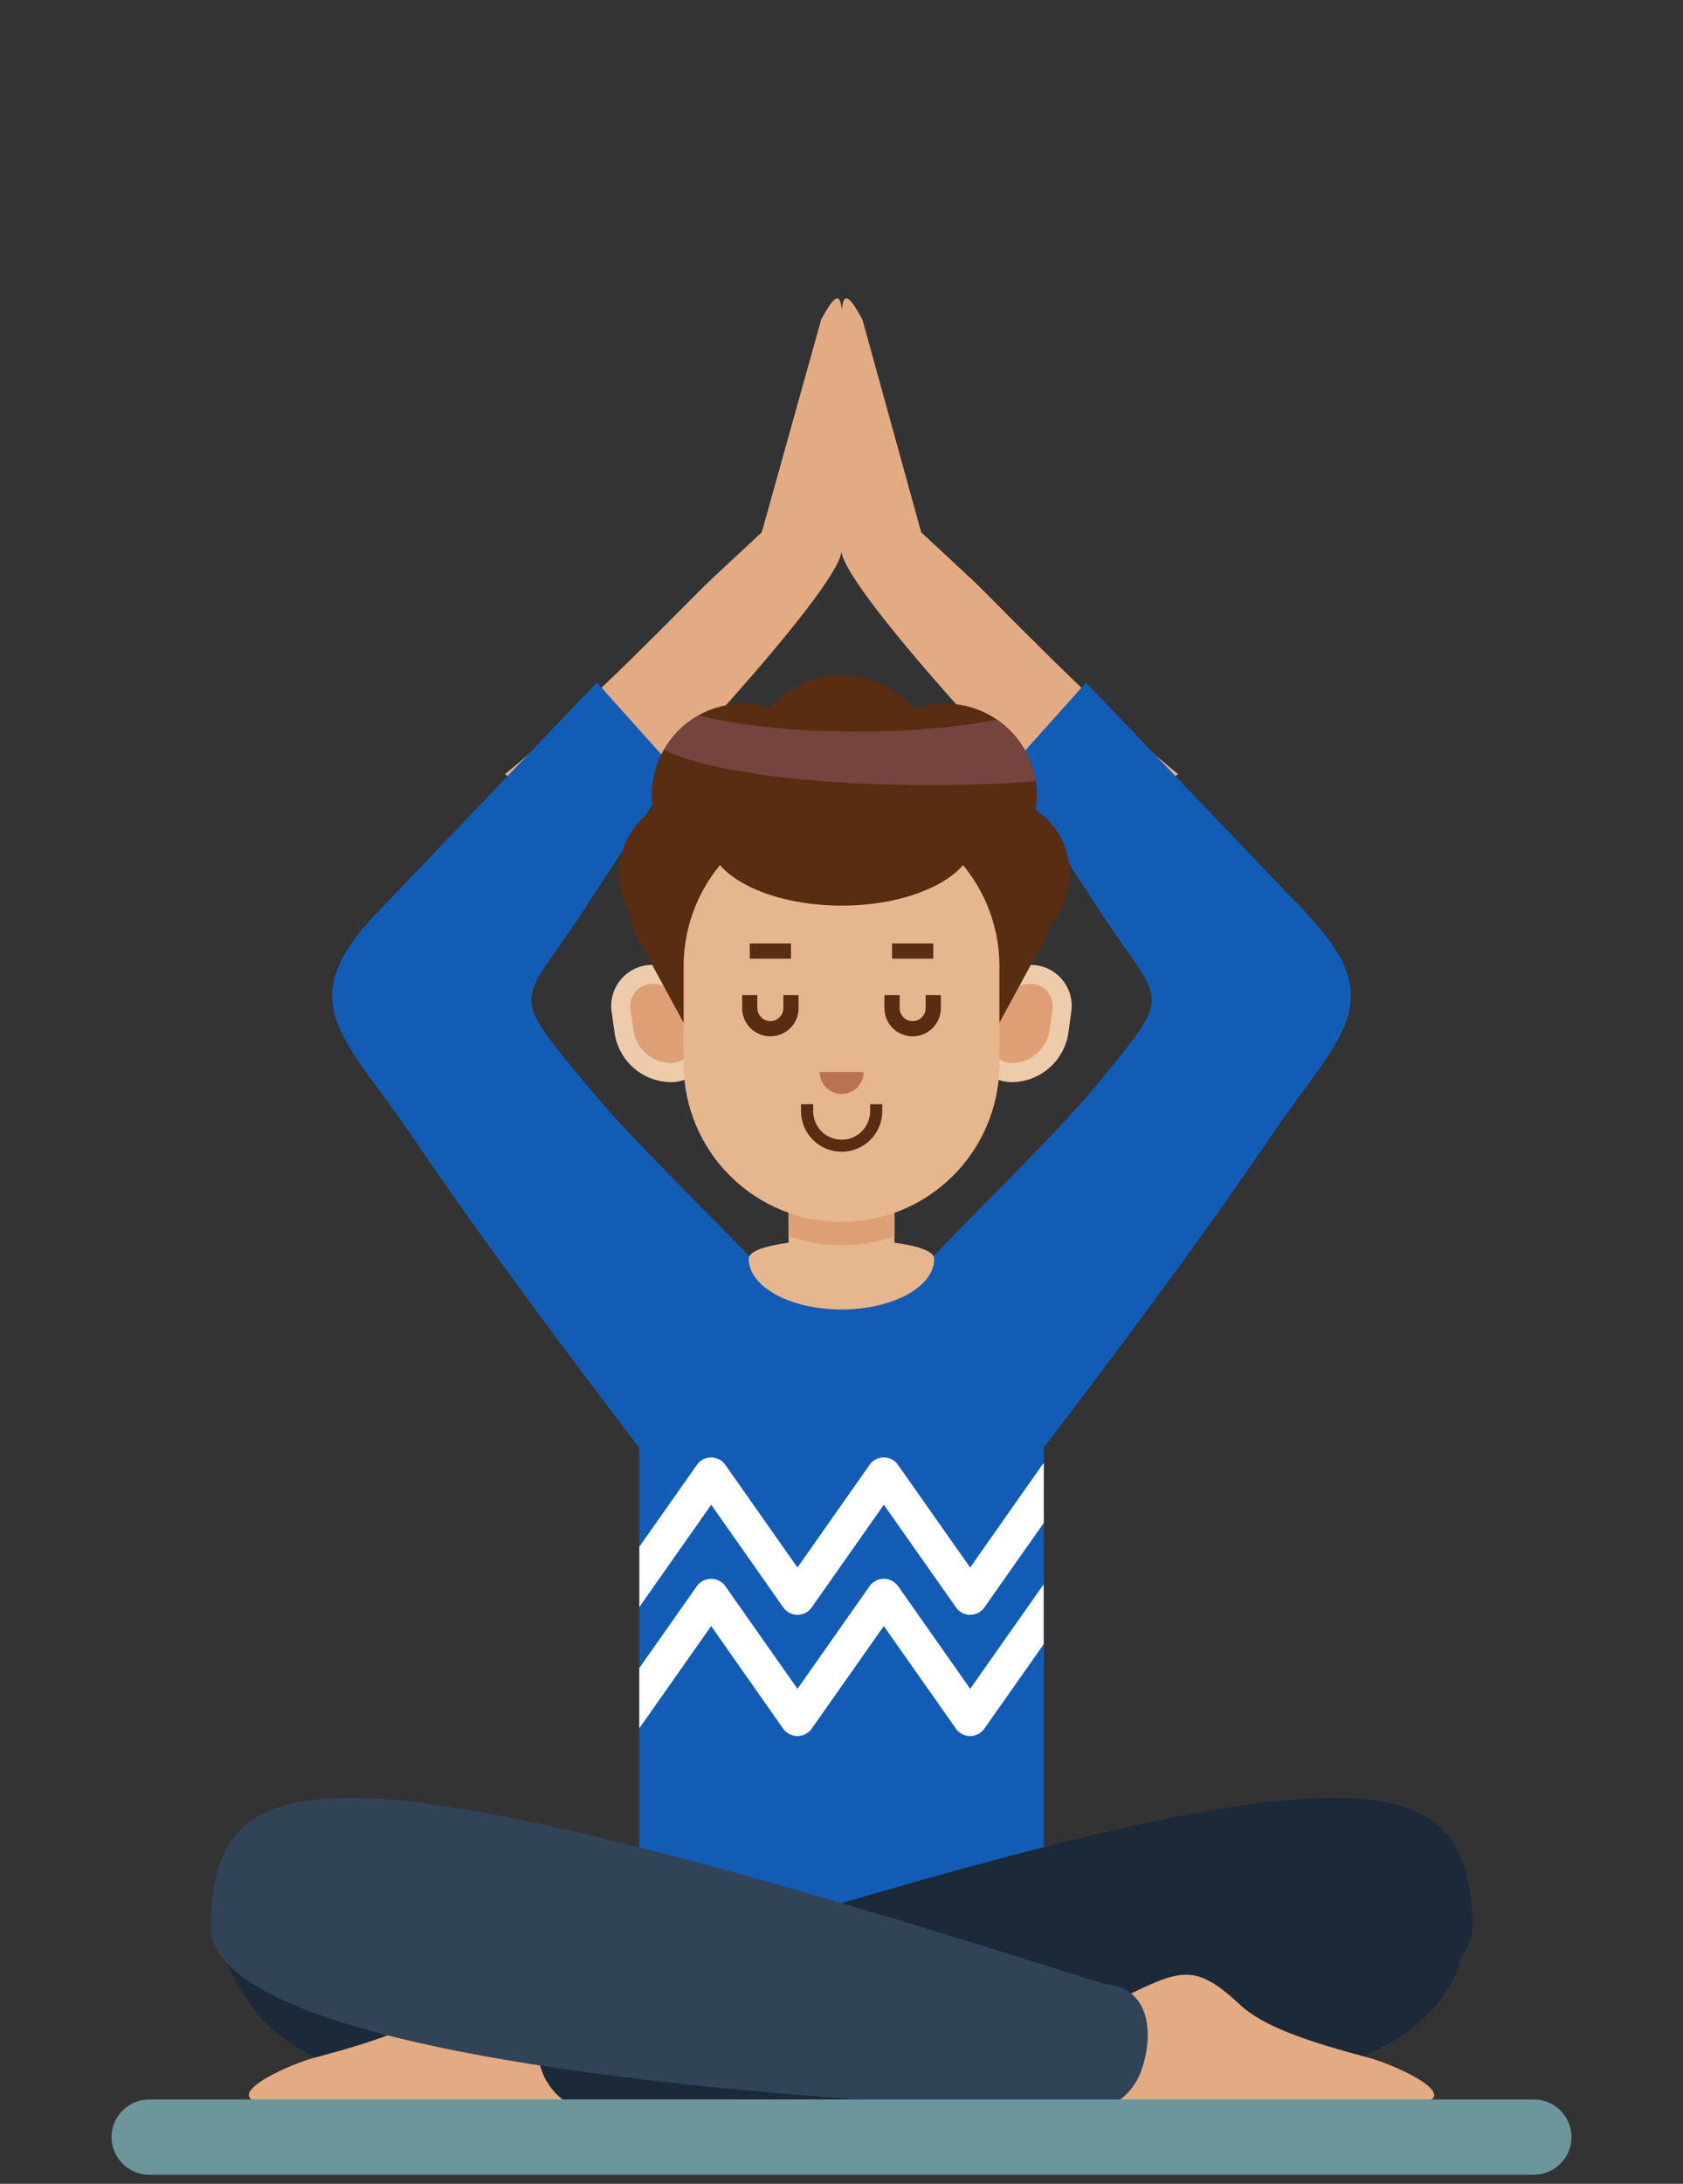<svg width="138" height="179" viewBox="0 0 138 179" fill="none" xmlns="http://www.w3.org/2000/svg">
<rect x="0" y="0" width="138" height="179" fill="#333333" stroke="none"/>
<g clip-path="url(#clip0_2396_648)">
<path fill-rule="evenodd" clip-rule="evenodd" d="M89.094 68.975C85.238 65.426 69.446 48.539 69.001 45.243L68.889 28.769C68.983 24.603 68.925 22.885 70.714 26.189L75.535 43.627L79.8 47.599C81.543 49.239 89.843 57.99 96.6 63.447C94.178 65.271 91.641 67.116 89.094 68.975Z" fill="#E3AB84"/>
<path fill-rule="evenodd" clip-rule="evenodd" d="M72.359 107.623C78.159 100.786 85.431 94.376 89.938 88.9C96.453 80.983 95.331 82.581 90.165 74.651L82.638 63.107L89.051 55.949L106.997 74.725C114.197 82.252 109.885 84.747 103.943 93.525C95.311 106.276 81.475 123.994 81.475 123.994L72.359 107.623Z" fill="#135CB5"/>
<path fill-rule="evenodd" clip-rule="evenodd" d="M48.904 68.975C52.761 65.426 68.552 48.539 68.998 45.243L69.162 28.769C69.062 24.603 69.125 22.885 67.336 26.189L62.464 43.627L58.204 47.599C56.46 49.239 48.16 57.99 41.404 63.447C43.824 65.271 46.36 67.116 48.904 68.975Z" fill="#E3AB84"/>
<path fill-rule="evenodd" clip-rule="evenodd" d="M65.676 107.496C59.876 101.012 52.57 94.376 48.064 88.896C41.549 80.979 42.671 82.577 47.837 74.647L55.359 63.103L48.945 55.945L30.998 74.725C23.804 82.252 28.11 84.747 34.053 93.525C42.685 106.276 56.521 123.994 56.521 123.994L65.676 107.496Z" fill="#135CB5"/>
<path fill-rule="evenodd" clip-rule="evenodd" d="M69 101.533C73.394 101.546 77.604 103.298 80.711 106.405C83.818 109.512 85.57 113.722 85.583 118.116V154.769L69.809 164.069L52.416 154.769V118.115C52.429 113.721 54.181 109.511 57.288 106.404C60.395 103.297 64.606 101.546 69 101.533Z" fill="#135CB5"/>
<path fill-rule="evenodd" clip-rule="evenodd" d="M18.613 160.968C20.879 165.311 22.931 170.068 40.413 172.463C50.548 173.853 85.137 173.373 96.005 172.228C107.889 170.977 118.143 167.76 119.861 160.192C120.114 159.083 120.949 157.235 119.385 157.292L18.613 160.968Z" fill="#1B2939"/>
<path fill-rule="evenodd" clip-rule="evenodd" d="M48.077 164.745C41.494 161.683 40.562 160.366 36.337 164.309C34.442 166.076 31.028 167.263 25.706 168.686C23.365 169.312 16.755 172.367 23.045 172.536C29.912 172.722 44.555 173.053 49.461 173.053C56.279 173.054 48.077 164.745 48.077 164.745Z" fill="#E3AB84"/>
<path fill-rule="evenodd" clip-rule="evenodd" d="M47.452 162.619C111.793 142.166 120.315 144.083 120.741 157.719C121.167 171.355 48.769 173.059 48.092 173.059C47.357 172.868 46.671 172.524 46.08 172.049C45.488 171.573 45.004 170.978 44.659 170.301C43.349 167.387 43.369 162.872 47.452 162.619Z" fill="#1B2939"/>
<path fill-rule="evenodd" clip-rule="evenodd" d="M89.925 164.745C96.507 161.683 97.44 160.366 101.666 164.309C103.56 166.076 106.974 167.263 112.295 168.686C114.638 169.312 121.247 172.367 114.956 172.536C108.088 172.722 93.447 173.053 88.541 173.053C81.723 173.054 89.925 164.745 89.925 164.745Z" fill="#E3AB84"/>
<path fill-rule="evenodd" clip-rule="evenodd" d="M90.549 162.619C26.208 142.166 17.686 144.083 17.26 157.719C16.834 171.355 89.232 173.059 89.91 173.059C90.644 172.868 91.33 172.524 91.922 172.048C92.514 171.573 92.998 170.977 93.343 170.301C94.652 167.387 94.632 162.872 90.549 162.619Z" fill="#314357"/>
<path fill-rule="evenodd" clip-rule="evenodd" d="M64.662 92.027H73.341V101.861C75.248 102.114 76.608 102.553 76.608 103.18C76.608 105.474 73.203 107.333 69.001 107.333C64.8 107.333 61.395 105.474 61.395 103.18C61.395 102.552 62.755 102.113 64.662 101.861V92.027Z" fill="#E6B68F"/>
<path fill-rule="evenodd" clip-rule="evenodd" d="M64.66 92.027H73.339V101.32C70.534 102.325 67.466 102.325 64.66 101.32V92.027Z" fill="#DF9F75"/>
<path fill-rule="evenodd" clip-rule="evenodd" d="M53.572 79.085C53.072 79.073 52.576 79.171 52.119 79.374C51.662 79.577 51.256 79.879 50.931 80.257C50.605 80.636 50.367 81.083 50.235 81.565C50.103 82.047 50.08 82.553 50.167 83.045L50.404 84.738C50.581 85.819 51.128 86.805 51.951 87.528C52.775 88.25 53.824 88.664 54.919 88.698C55.419 88.711 55.915 88.612 56.372 88.409C56.829 88.207 57.235 87.905 57.561 87.526C57.887 87.147 58.125 86.7 58.257 86.218C58.389 85.736 58.412 85.23 58.324 84.738L58.087 83.045C57.91 81.964 57.363 80.978 56.54 80.255C55.716 79.533 54.667 79.119 53.572 79.085Z" fill="#EDCBAB"/>
<path fill-rule="evenodd" clip-rule="evenodd" d="M84.427 79.085C84.926 79.073 85.422 79.172 85.878 79.375C86.335 79.579 86.74 79.88 87.065 80.259C87.391 80.638 87.628 81.085 87.76 81.567C87.891 82.048 87.914 82.553 87.827 83.045L87.59 84.738C87.414 85.819 86.867 86.805 86.044 87.528C85.22 88.25 84.171 88.664 83.076 88.698C82.576 88.711 82.08 88.612 81.623 88.409C81.166 88.207 80.76 87.905 80.434 87.526C80.108 87.147 79.871 86.7 79.739 86.218C79.607 85.736 79.584 85.23 79.671 84.738L79.908 83.045C80.085 81.963 80.633 80.977 81.457 80.254C82.282 79.532 83.332 79.118 84.427 79.085Z" fill="#EDCBAB"/>
<path fill-rule="evenodd" clip-rule="evenodd" d="M84.427 80.646C83.709 80.68 83.024 80.958 82.484 81.433C81.944 81.908 81.582 82.553 81.457 83.261L81.219 84.955C81.163 85.226 81.17 85.507 81.238 85.775C81.307 86.043 81.436 86.292 81.616 86.502C81.795 86.713 82.02 86.88 82.274 86.99C82.528 87.1 82.804 87.151 83.081 87.138C83.799 87.104 84.484 86.826 85.024 86.351C85.564 85.876 85.926 85.231 86.05 84.522L86.287 82.829C86.344 82.558 86.338 82.278 86.269 82.01C86.201 81.742 86.072 81.493 85.892 81.282C85.713 81.072 85.487 80.905 85.234 80.795C84.98 80.684 84.704 80.634 84.427 80.646Z" fill="#DF9F75"/>
<path fill-rule="evenodd" clip-rule="evenodd" d="M53.573 80.646C53.297 80.634 53.021 80.684 52.767 80.795C52.514 80.905 52.288 81.072 52.109 81.282C51.93 81.493 51.801 81.742 51.732 82.01C51.664 82.278 51.657 82.558 51.714 82.828L51.953 84.521C52.077 85.23 52.438 85.875 52.978 86.35C53.517 86.826 54.203 87.103 54.921 87.137C55.197 87.15 55.473 87.099 55.727 86.989C55.981 86.879 56.206 86.712 56.386 86.501C56.565 86.291 56.694 86.042 56.763 85.774C56.832 85.506 56.838 85.225 56.782 84.954L56.543 83.26C56.418 82.552 56.056 81.907 55.517 81.432C54.977 80.957 54.291 80.68 53.573 80.646Z" fill="#DF9F75"/>
<path fill-rule="evenodd" clip-rule="evenodd" d="M56.846 85.291L52.717 77.685C52.717 77.685 51.046 75.022 51.97 73.719C52.894 72.416 69.002 63.219 69.002 63.219V83.892L56.846 85.291Z" fill="#582D11"/>
<path fill-rule="evenodd" clip-rule="evenodd" d="M81.156 85.291L85.284 77.685C85.284 77.685 86.955 75.022 86.032 73.719C85.109 72.416 69 63.219 69 63.219V83.892L81.156 85.291Z" fill="#582D11"/>
<path fill-rule="evenodd" clip-rule="evenodd" d="M57.043 77.896C58.287 77.896 59.503 77.528 60.537 76.837C61.571 76.145 62.377 75.163 62.853 74.014C63.329 72.865 63.454 71.6 63.211 70.38C62.968 69.16 62.37 68.04 61.49 67.16C60.61 66.281 59.49 65.682 58.27 65.439C57.05 65.197 55.785 65.321 54.636 65.797C53.487 66.273 52.505 67.079 51.814 68.113C51.123 69.148 50.754 70.364 50.754 71.607C50.757 73.274 51.42 74.872 52.599 76.051C53.778 77.23 55.376 77.893 57.043 77.896Z" fill="#582D11"/>
<path fill-rule="evenodd" clip-rule="evenodd" d="M81.426 77.896C82.67 77.896 83.885 77.528 84.92 76.837C85.954 76.145 86.76 75.163 87.236 74.014C87.712 72.865 87.837 71.6 87.594 70.38C87.351 69.16 86.752 68.04 85.873 67.16C84.993 66.281 83.873 65.682 82.653 65.439C81.433 65.197 80.168 65.321 79.019 65.797C77.87 66.273 76.888 67.079 76.197 68.113C75.506 69.148 75.137 70.364 75.137 71.607C75.14 73.274 75.803 74.872 76.982 76.051C78.161 77.23 79.759 77.893 81.426 77.896Z" fill="#582D11"/>
<path fill-rule="evenodd" clip-rule="evenodd" d="M60.961 72.671C62.927 72.672 64.814 71.898 66.213 70.516C68.122 71.244 70.241 71.193 72.113 70.376C73.05 71.349 74.231 72.05 75.533 72.406C76.835 72.763 78.209 72.762 79.51 72.403C80.811 72.043 81.991 71.34 82.925 70.366C83.86 69.392 84.514 68.184 84.82 66.869C85.125 65.555 85.07 64.182 84.66 62.896C84.251 61.61 83.501 60.458 82.492 59.562C81.482 58.667 80.249 58.06 78.924 57.806C77.598 57.553 76.228 57.662 74.959 58.121C74.234 57.265 73.333 56.574 72.317 56.096C71.302 55.619 70.195 55.366 69.073 55.354C67.95 55.342 66.838 55.572 65.813 56.028C64.787 56.484 63.872 57.156 63.129 57.998C62.097 57.683 61.009 57.596 59.94 57.74C58.871 57.885 57.846 58.258 56.934 58.835C56.023 59.412 55.246 60.179 54.658 61.083C54.07 61.988 53.684 63.008 53.526 64.075C53.368 65.143 53.443 66.231 53.744 67.267C54.045 68.303 54.566 69.262 55.272 70.078C55.977 70.894 56.851 71.548 57.832 71.996C58.814 72.444 59.88 72.674 60.959 72.672L60.961 72.671Z" fill="#582D11"/>
<path fill-rule="evenodd" clip-rule="evenodd" d="M69.002 66.205C72.432 66.215 75.72 67.583 78.145 70.009C80.571 72.435 81.938 75.722 81.948 79.153V87.325C81.918 90.739 80.54 94.003 78.116 96.406C75.691 98.81 72.415 100.158 69.001 100.158C65.587 100.158 62.311 98.81 59.887 96.406C57.462 94.003 56.085 90.739 56.055 87.325V79.153C56.064 75.722 57.432 72.435 59.858 70.009C62.283 67.582 65.571 66.215 69.002 66.205Z" fill="#E6B68F"/>
<path fill-rule="evenodd" clip-rule="evenodd" d="M69.002 74.231C75.017 74.231 79.922 71.716 79.922 68.631C79.922 65.546 75.022 63.031 69.002 63.031C62.982 63.031 58.082 65.546 58.082 68.631C58.082 71.716 62.988 74.231 69.002 74.231Z" fill="#582D11"/>
<path fill-rule="evenodd" clip-rule="evenodd" d="M65.481 81.564V82.632C65.481 83.245 65.238 83.834 64.804 84.268C64.37 84.702 63.781 84.945 63.167 84.945C62.554 84.945 61.965 84.702 61.531 84.268C61.097 83.834 60.853 83.245 60.853 82.632V81.564H62.1V82.632C62.1 82.914 62.213 83.186 62.413 83.386C62.613 83.586 62.884 83.698 63.167 83.698C63.45 83.698 63.721 83.586 63.921 83.386C64.121 83.186 64.234 82.914 64.234 82.632V81.564H65.481Z" fill="#582D11"/>
<path fill-rule="evenodd" clip-rule="evenodd" d="M77.148 81.564V82.632C77.148 83.245 76.905 83.834 76.471 84.268C76.037 84.702 75.448 84.946 74.834 84.946C74.22 84.946 73.632 84.702 73.197 84.268C72.763 83.834 72.519 83.245 72.519 82.632V81.564H73.767V82.632C73.767 82.914 73.88 83.186 74.08 83.386C74.28 83.586 74.551 83.698 74.834 83.698C75.117 83.698 75.388 83.586 75.588 83.386C75.788 83.186 75.9 82.914 75.9 82.632V81.564H77.148Z" fill="#582D11"/>
<path d="M64.858 77.332H61.477V78.58H64.858V77.332Z" fill="#582D11"/>
<path d="M76.525 77.332H73.144V78.58H76.525V77.332Z" fill="#582D11"/>
<path fill-rule="evenodd" clip-rule="evenodd" d="M72.343 90.506V91.132C72.328 92.005 71.97 92.838 71.347 93.451C70.724 94.063 69.885 94.406 69.011 94.406C68.138 94.406 67.299 94.063 66.676 93.451C66.052 92.838 65.695 92.005 65.68 91.132V90.506H66.68V91.132C66.692 91.742 66.944 92.324 67.38 92.751C67.816 93.178 68.403 93.418 69.013 93.418C69.624 93.418 70.21 93.178 70.646 92.751C71.083 92.324 71.334 91.742 71.347 91.132V90.506H72.343Z" fill="#582D11"/>
<path fill-rule="evenodd" clip-rule="evenodd" d="M70.811 87.867C70.811 88.345 70.621 88.802 70.284 89.14C69.946 89.478 69.488 89.667 69.011 89.667C68.534 89.667 68.076 89.478 67.738 89.14C67.401 88.802 67.211 88.345 67.211 87.867H70.811Z" fill="#BA7350"/>
<path fill-rule="evenodd" clip-rule="evenodd" d="M54.64 61.57C60.728 64.333 76.04 64.788 84.918 64.031C84.759 63.014 84.393 62.042 83.842 61.173C83.292 60.304 82.569 59.557 81.718 58.979C75.608 60.279 64.35 60.425 57.295 58.637C56.104 59.309 55.117 60.291 54.44 61.48L54.64 61.57Z" fill="#76443F"/>
<path fill-rule="evenodd" clip-rule="evenodd" d="M85.585 129.864C85.54 129.912 85.499 129.964 85.463 130.019L79.554 138.427L73.644 130.019C73.599 129.954 73.55 129.894 73.496 129.837H73.491L73.48 129.822L73.468 129.812L73.457 129.797H73.451C73.365 129.716 73.27 129.645 73.168 129.586H73.163L73.134 129.571L73.104 129.554L73.075 129.539H73.069L73.046 129.525H73.037C72.862 129.45 72.673 129.41 72.483 129.408H72.459C72.269 129.409 72.08 129.449 71.906 129.525H71.901L71.871 129.539L71.842 129.555L71.812 129.572L71.777 129.587C71.675 129.646 71.58 129.717 71.494 129.798H71.489L71.471 129.813L71.465 129.823L71.448 129.838H71.442C71.39 129.895 71.342 129.956 71.3 130.02L65.391 138.428L59.481 130.02C59.434 129.957 59.387 129.896 59.334 129.838H59.327L59.315 129.823L59.304 129.813L59.287 129.798H59.28C59.196 129.714 59.101 129.643 58.997 129.587L58.938 129.555L58.903 129.54L58.874 129.526C58.699 129.45 58.51 129.41 58.319 129.409H58.302C58.111 129.41 57.923 129.45 57.748 129.526H57.737L57.707 129.54L57.678 129.555H57.672L57.643 129.572L57.613 129.587C57.51 129.644 57.415 129.715 57.331 129.798H57.325L57.308 129.813L57.295 129.823L57.283 129.838C57.23 129.896 57.183 129.956 57.135 130.02L52.42 136.728V141.662L58.313 133.28L64.213 141.687C64.258 141.751 64.308 141.811 64.361 141.869H64.366L64.378 141.884L64.389 141.895L64.407 141.909H64.412C64.498 141.99 64.593 142.06 64.695 142.12L64.724 142.137L64.759 142.153L64.789 142.168L64.818 142.179H64.825C64.999 142.255 65.188 142.296 65.378 142.297H65.395C65.585 142.296 65.773 142.255 65.948 142.179H65.954L65.983 142.168L66.012 142.153H66.019L66.048 142.137L66.078 142.12C66.182 142.062 66.279 141.991 66.365 141.909L66.384 141.895L66.395 141.884L66.407 141.869H66.413C66.465 141.811 66.514 141.75 66.559 141.687L72.469 133.28L78.38 141.687C78.421 141.752 78.468 141.813 78.521 141.869H78.532L78.544 141.884L78.555 141.895L78.568 141.909H78.574C78.66 141.99 78.755 142.061 78.857 142.12L78.887 142.137L78.916 142.153L78.945 142.168H78.95L78.974 142.179H78.979C79.154 142.255 79.342 142.295 79.533 142.297H79.556C79.746 142.296 79.934 142.255 80.109 142.179H80.116L80.139 142.168H80.144L80.174 142.153L80.203 142.137L80.232 142.12H80.239C80.341 142.06 80.436 141.99 80.522 141.909H80.527L80.54 141.895L80.551 141.884L80.564 141.869H80.569C80.625 141.814 80.674 141.753 80.716 141.687L85.576 134.773V129.865L85.585 129.864ZM85.585 119.921V124.829L80.725 131.742C80.683 131.808 80.634 131.869 80.578 131.924L80.573 131.93L80.56 131.944L80.549 131.955L80.536 131.968L80.531 131.974C80.445 132.054 80.35 132.124 80.248 132.183H80.237L80.208 132.2L80.179 132.215L80.149 132.228H80.144L80.121 132.241H80.114C79.94 132.318 79.751 132.358 79.561 132.359H79.537C79.346 132.358 79.158 132.317 78.983 132.241H78.978L78.954 132.228H78.949L78.92 132.215L78.891 132.2L78.861 132.183C78.759 132.125 78.664 132.055 78.578 131.974L78.572 131.968L78.559 131.955L78.548 131.944L78.536 131.93L78.525 131.924C78.472 131.868 78.425 131.807 78.384 131.742L72.473 123.335L66.563 131.742C66.518 131.805 66.469 131.866 66.417 131.924L66.411 131.93L66.399 131.944L66.388 131.955L66.369 131.968V131.974C66.283 132.056 66.186 132.126 66.082 132.183L66.052 132.2L66.023 132.215H66.016L65.987 132.228L65.958 132.241H65.952C65.778 132.317 65.589 132.358 65.399 132.359H65.382C65.192 132.358 65.003 132.317 64.829 132.241H64.822L64.793 132.228L64.763 132.215L64.728 132.2L64.699 132.183C64.597 132.124 64.502 132.054 64.416 131.974L64.411 131.968L64.393 131.955L64.382 131.944L64.37 131.93L64.365 131.924C64.312 131.866 64.262 131.806 64.217 131.742L58.317 123.335L52.424 131.718V126.784L57.139 120.076C57.186 120.014 57.234 119.952 57.287 119.895V119.89L57.299 119.877L57.312 119.865L57.329 119.852L57.335 119.847C57.419 119.765 57.514 119.694 57.617 119.638L57.647 119.621L57.676 119.606H57.682L57.711 119.593L57.741 119.579H57.746C57.921 119.502 58.109 119.463 58.3 119.463H58.317C58.508 119.463 58.697 119.502 58.872 119.579L58.901 119.593L58.936 119.606L58.966 119.621L58.995 119.638C59.099 119.693 59.194 119.764 59.278 119.847L59.285 119.852L59.302 119.865L59.313 119.877L59.325 119.89L59.332 119.895C59.384 119.953 59.433 120.013 59.479 120.076L65.389 128.485L71.298 120.076C71.341 120.012 71.388 119.951 71.44 119.895L71.446 119.89L71.463 119.877L71.469 119.865L71.487 119.852L71.492 119.847C71.578 119.766 71.673 119.696 71.775 119.638L71.81 119.621L71.84 119.606L71.869 119.593L71.899 119.579H71.904C72.078 119.502 72.266 119.463 72.457 119.463H72.481C72.671 119.464 72.86 119.504 73.035 119.579H73.04L73.063 119.593H73.069L73.098 119.606L73.128 119.621L73.157 119.638H73.162C73.264 119.696 73.359 119.766 73.445 119.847L73.451 119.852L73.462 119.865L73.474 119.877L73.485 119.89L73.49 119.895C73.544 119.951 73.594 120.012 73.638 120.076L79.548 128.485L85.457 120.076C85.495 120.021 85.538 119.969 85.585 119.921Z" fill="white"/>
<path fill-rule="evenodd" clip-rule="evenodd" d="M12.229 172.084H125.773C126.591 172.087 127.374 172.413 127.952 172.991C128.53 173.569 128.855 174.353 128.857 175.17C128.855 175.987 128.529 176.77 127.952 177.348C127.374 177.926 126.591 178.252 125.773 178.255H12.229C11.412 178.253 10.629 177.927 10.051 177.349C9.473 176.771 9.147 175.987 9.145 175.17C9.147 174.352 9.472 173.569 10.05 172.991C10.628 172.412 11.412 172.086 12.229 172.084Z" fill="#6C969C"/>
</g>
<defs>
<clipPath id="clip0_2396_648">
<rect width="138" height="178.252" fill="white"/>
</clipPath>
</defs>
</svg>
